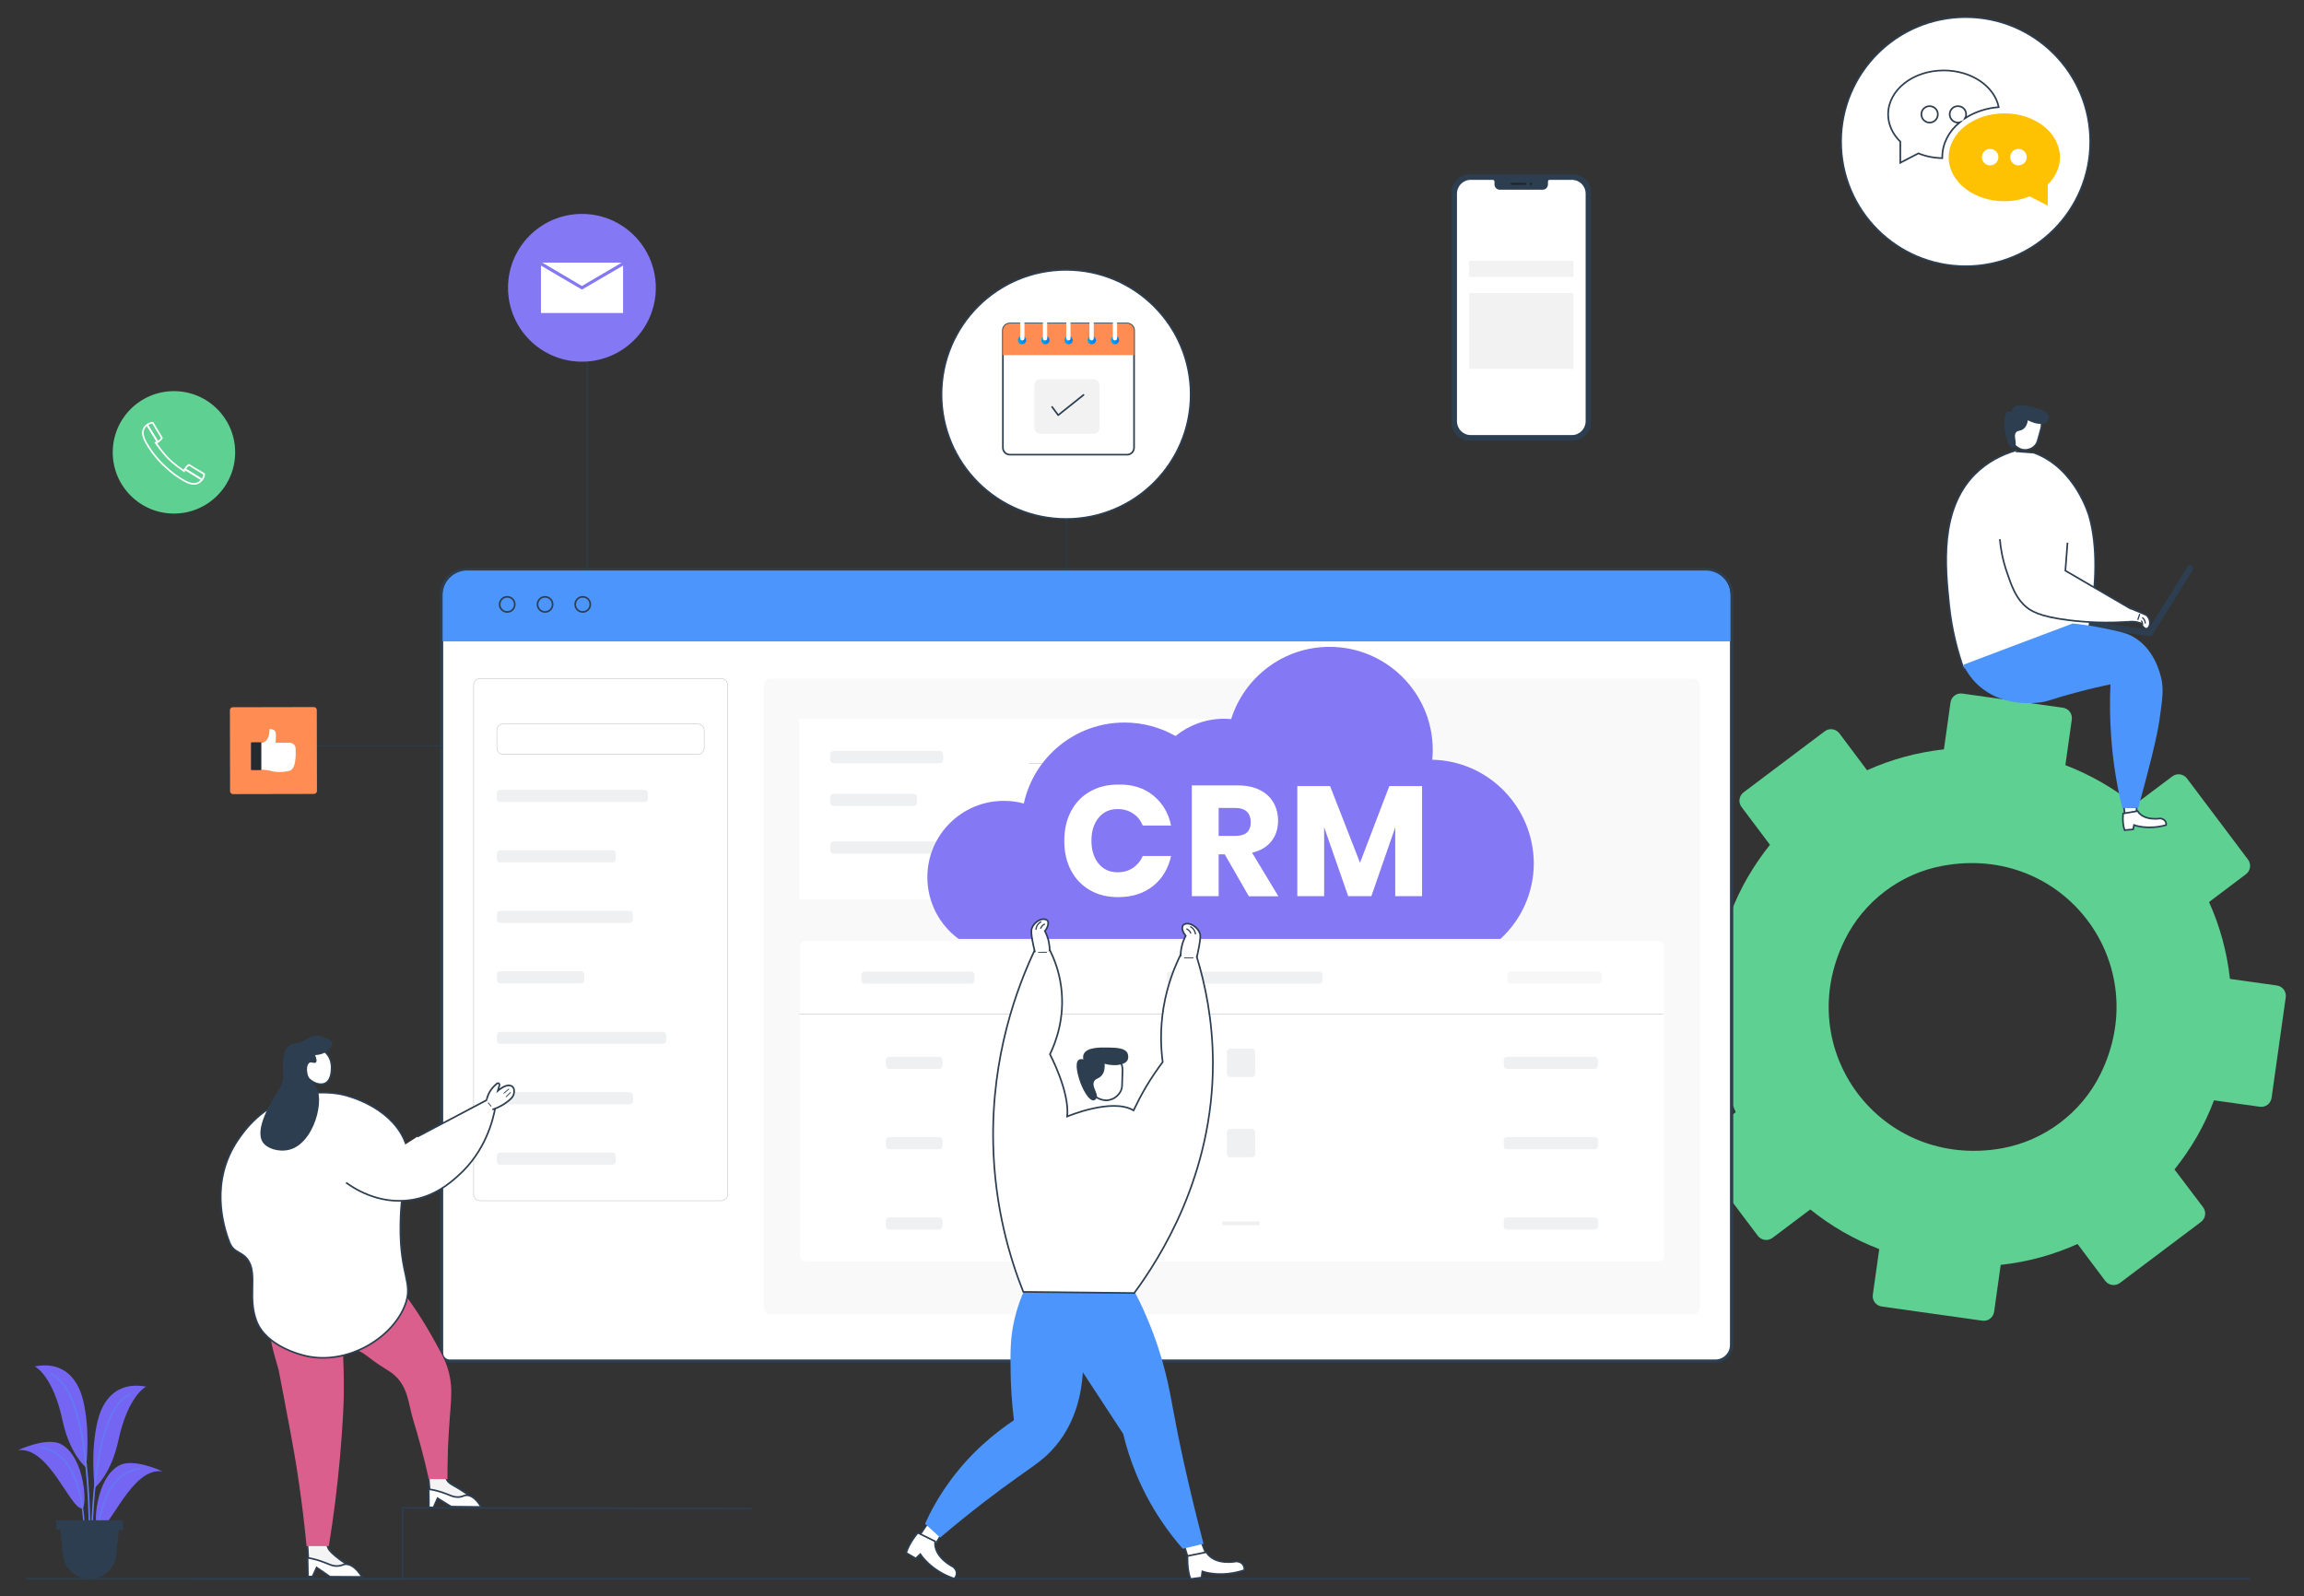 <?xml version="1.0" encoding="utf-8"?>
<!-- Generator: Adobe Illustrator 25.2.0, SVG Export Plug-In . SVG Version: 6.00 Build 0)  -->
<svg version="1.1" id="Layer_1" xmlns="http://www.w3.org/2000/svg" xmlns:xlink="http://www.w3.org/1999/xlink" x="0px" y="0px"
	 viewBox="0 0 1400 970" style="enable-background:new 0 0 1400 970;" xml:space="preserve">
<rect x="0" y="0" width="1400" height="970" fill="#333333" stroke="none"/>
<style type="text/css">
	.st0{fill:none;stroke:#2C3E50;stroke-width:0.5;stroke-miterlimit:10;}
	.st1{fill:none;stroke:#2C3E50;stroke-miterlimit:10;}
	.st2{fill:#5ED092;}
	.st3{fill:#2C3E50;}
	.st4{fill:#FFFFFF;stroke:#2C3E50;stroke-miterlimit:10;}
	.st5{fill:#FFFFFF;stroke:#2C3E50;stroke-width:4;stroke-miterlimit:10;}
	.st6{fill:#4C95FC;}
	.st7{fill:#FFFFFF;stroke:#2C3E50;stroke-width:2;stroke-miterlimit:10;}
	.st8{fill:#F9F9F9;}
	.st9{fill:#FFFFFF;}
	.st10{fill:none;stroke:#B3B3B3;stroke-width:0.25;stroke-miterlimit:10;}
	.st11{fill:#EFF0F2;}
	.st12{fill:#F7F7F7;}
	.st13{fill:#FFFFFF;stroke:#B3B3B3;stroke-width:0.25;stroke-miterlimit:10;}
	.st14{fill:#FFFFFF;stroke:#FFFFFF;stroke-miterlimit:10;}
	.st15{fill:#F4F4F4;stroke:#2C3E50;stroke-miterlimit:10;}
	.st16{fill:#DB5F8D;}
	.st17{fill:#1D262D;}
	.st18{fill:none;}
	.st19{fill:#F2F2F2;}
	.st20{fill:#8478F4;}
	.st21{fill:none;stroke:#2C3E50;stroke-width:0.75;stroke-miterlimit:10;}
	.st22{fill:#7466F2;}
	.st23{fill:#627AF4;}
	.st24{fill:none;stroke:#7FB2EF;stroke-width:0.547;stroke-linecap:round;stroke-miterlimit:10;}
	.st25{fill:#FF8C52;}
	.st26{fill:#252A30;}
	.st27{fill:none;stroke:#FFFFFF;stroke-miterlimit:10;}
	.st28{fill:url(#SVGID_1_);}
	.st29{fill:url(#SVGID_2_);}
	.st30{fill:url(#SVGID_3_);}
	.st31{fill:url(#SVGID_4_);}
	.st32{fill:url(#SVGID_5_);}
	.st33{fill:none;stroke:#2C3E50;stroke-linecap:round;stroke-linejoin:round;stroke-miterlimit:10;}
	.st34{fill:#FFC202;}
</style>
<g>
	<line class="st0" x1="356.8" y1="217.9" x2="356.8" y2="362"/>
	<line class="st0" x1="647.9" y1="315.4" x2="647.9" y2="362"/>
	<line class="st0" x1="181.3" y1="453.2" x2="269.4" y2="453.2"/>
	<line class="st1" x1="117.7" y1="959.4" x2="1367.1" y2="959.4"/>
	<path class="st2" d="M1016.7,556.9l-8.6,61.1c-0.5,3.5,1.9,6.7,5.4,7.2l28.5,4c1.8,16.4,6.1,32.1,12.7,46.7c0,0,0,0,0,0l-22.4,16.9
		c-2.8,2.1-3.4,6.1-1.3,8.9l37.1,49.3c2.1,2.8,6.1,3.4,8.9,1.3l23-17.3c0,0,0,0,0,0c12.4,10,26.5,18.2,41.9,24.1c0,0,0,0,0,0
		l-3.9,27.7c-0.5,3.5,1.9,6.7,5.4,7.2l61.1,8.6c3.5,0.5,6.7-1.9,7.2-5.4l4-28.5c0,0,0,0,0,0c16.4-1.8,32.1-6.1,46.7-12.7
		c0,0,0,0,0,0l16.8,22.4c2.1,2.8,6.1,3.4,8.9,1.3l49.3-37.1c2.8-2.1,3.4-6.1,1.3-8.9l-17.4-23c10-12.5,18.3-26.6,24-42l27.8,3.9
		c3.5,0.5,6.7-1.9,7.2-5.4l8.6-61.1c0.5-3.5-1.9-6.7-5.4-7.2l-28.5-4c-1.8-16.4-6.1-32.1-12.7-46.7l22.4-16.9
		c2.8-2.1,3.4-6.1,1.3-8.9l-37.1-49.3c-2.1-2.8-6.1-3.4-8.9-1.3l-23,17.3l0,0c-12.5-10-26.6-18.2-42-24.1l3.9-27.7
		c0.5-3.5-1.9-6.7-5.4-7.2l-61.1-8.6c-3.5-0.5-6.7,1.9-7.2,5.4l-4,28.5c-16.3,1.8-32.1,6.1-46.7,12.7l-16.8-22.4
		c-2.1-2.8-6.1-3.4-8.9-1.3l-49.3,37.1c-2.8,2.1-3.4,6.1-1.3,8.9l17.3,23l0,0c-10,12.5-18.3,26.6-24.1,42l-27.7-3.9
		C1020.4,551,1017.2,553.4,1016.7,556.9z M1121,571.1c11.5-23.3,33.7-40.2,59.3-44.9c73.7-13.8,129.2,59.6,95.9,126.8
		c-11.6,23.3-33.9,40.1-59.5,44.8C1143.1,711.1,1087.9,638.1,1121,571.1z"/>
	<g>
		<path class="st3" d="M1260,379.6c15.7,2.4,31.5,4.9,47.2,7.3c8.5-13.6,17-27.2,25.4-40.7c0.4-0.9,0-2.1-0.9-2.5
			c-0.9-0.4-2-0.1-2.5,0.8c-8,12.7-16,25.5-23.9,38.2c-14.9-2.2-29.9-4.5-44.8-6.7c-1-0.1-1.8,0.6-1.9,1.5
			C1258.4,378.4,1259.1,379.4,1260,379.6z"/>
	</g>
	<g>
		<path class="st4" d="M1291.2,495.4c2.3,0.3,4.6,0.6,6.9,1c0.1-2,0.2-3.9,0.2-5.9c-2.6-0.1-5.2-0.1-7.8-0.2
			C1290.8,492,1291,493.7,1291.2,495.4z"/>
		<g>
			<path class="st4" d="M1212.6,408.3c-6.1-0.4-12.3-0.8-18.4-1.2c-1.3-4.5-2.7-9-4-13.4c4.5-18.4,9-36.9,13.4-55.3l12.1-39.5v-8.4
				l6.9-16.4l13.2,1c25.6,9.3,33.7,38.7,33.7,38.7c10.8,38-6,92.7-6,92.7c-45.9-0.6-68.9-0.4-68.9,0.7c0,0.1,0.4,0.3,1.1,0.5"/>
			<path class="st5" d="M1242,272.1"/>
			<path class="st4" d="M1225,273.7c-8.2,2.4-17.4,6.8-25.1,14.6c-21.4,21.7-17.9,56.3-15.6,78.6c1.6,16,5.3,29.5,9,39.9"/>
			<path class="st6" d="M1193,404c1.8,3.8,5.2,9.7,11.7,14.6c13.9,10.7,31.1,8.7,34.7,8.3c5.8-0.7,5.9-1.7,21.3-5.8
				c9.2-2.5,16.7-4.2,21.7-5.2c-0.5,9.9-0.4,21,0.5,33c1.2,15.8,3.7,30,6.7,42.1c3.2,0,6.5,0,9.7,0c3.4-12.3,6-22.6,8-30.4
				c3.1-12.7,4.1-17.9,4.9-23.3c1.7-11.8,2.5-17.7,1.3-24c-0.9-4.5-4.7-19.5-17.8-26.6c-3.7-2-8.1-3-16.9-4.8
				c-7.9-1.7-14.6-2.5-19.3-3C1237.3,387.2,1215.2,395.6,1193,404z"/>
			<g>
				<path class="st4" d="M1228.5,273.2L1228.5,273.2c4.3,1.1,8.6-1.5,9.6-5.1l2.1-7.5c1.3-4.5-1.1-9.1-5.4-10.5l0,0
					c-4.4-1.4-9.9,0.9-11.3,5.4l-1.5,5.8C1220.5,266.6,1223.5,271.6,1228.5,273.2z"/>
				<path class="st3" d="M1235.8,247.6c-3.9-1-10.3-2.6-12.6,0.4c-0.6,0.8-0.8,1.8-0.8,2.5c-0.6-0.3-1.5-0.6-2.2-0.3
					c-2.8,1-2.2,8.3-2.1,9.8c0.4,5,2.2,11.9,4.7,12c0.7,0,1.2-0.4,1.3-0.5c2.1-1.9-1-6.3,0.9-8.7c1.1-1.4,2.5-0.6,4.5-2.1
					c1.8-1.4,2.5-3.6,2.7-5.3c1.7,0.9,5.3,2.6,9,2.1c1.4-0.2,2.1-0.6,2.6-1.1c1-1.1,1.2-2.8,0.9-3.8
					C1243.9,249.7,1239.7,248.6,1235.8,247.6z"/>
			</g>
			<path class="st4" d="M1215.2,327.7c0.4,4.9,1.5,12.2,4.4,20.4c2.3,6.7,4.7,14,10,19.3c4,4,9.7,7.3,27.5,9.5
				c9.7,1.2,23.2,2.1,39.5,0.7c0.2-2.1,0.4-4.1,0.6-6.2c-14.1-8.2-28.1-16.4-42.2-24.6c0.4-5.7,0.9-11.4,1.3-17"/>
		</g>
		<path class="st4" d="M1290.1,494.4c0,0-0.7,5.6,0.9,10.1l5.2-0.5l0.5-2.6c0,0,8.2,3.2,19.5,0c0,0,0.7-3.5-3.6-4
			c0,0-9.9,1.7-13.7-4.5L1290.1,494.4z"/>
	</g>
	<g>
		<path class="st7" d="M1042.3,827.2H273.3c-2.8,0-5-2.2-5-5V361.3c0-8.3,6.7-15,15-15h753.9c8.3,0,15,6.7,15,15v455.9
			C1052.3,822.7,1047.8,827.2,1042.3,827.2z"/>
		<path class="st8" d="M1028.8,798.7H468.2c-2.2,0-4-1.8-4-4V416.3c0-2.2,1.8-4,4-4h560.6c2.2,0,4,1.8,4,4v378.5
			C1032.8,797,1031,798.7,1028.8,798.7z"/>
		<g>
			<path class="st9" d="M1007.9,766.6H489.4c-1.8,0-3.3-1.5-3.3-3.3v-188c0-1.8,1.5-3.3,3.3-3.3h518.5c1.8,0,3.3,1.5,3.3,3.3v188
				C1011.3,765.2,1009.8,766.6,1007.9,766.6z"/>
			<line class="st10" x1="485.7" y1="616.3" x2="1010.8" y2="616.3"/>
			<g>
				<path class="st11" d="M590.1,597.8h-64.7c-1.1,0-2-0.9-2-2v-3.4c0-1.1,0.9-2,2-2h64.7c1.1,0,2,0.9,2,2v3.4
					C592.1,597,591.2,597.8,590.1,597.8z"/>
				<path class="st11" d="M801.6,597.8h-90.5c-1.1,0-2-0.9-2-2v-3.4c0-1.1,0.9-2,2-2h90.5c1.1,0,2,0.9,2,2v3.4
					C803.6,597,802.7,597.8,801.6,597.8z"/>
				<path class="st12" d="M971.3,597.8H918c-1.1,0-2-0.9-2-2v-3.4c0-1.1,0.9-2,2-2h53.3c1.1,0,2,0.9,2,2v3.4
					C973.3,597,972.4,597.8,971.3,597.8z"/>
			</g>
			<g>
				<path class="st11" d="M570.7,649.6h-30.4c-1.1,0-2-0.9-2-2v-3.4c0-1.1,0.9-2,2-2h30.4c1.1,0,2,0.9,2,2v3.4
					C572.7,648.7,571.8,649.6,570.7,649.6z"/>
				<path class="st11" d="M760.7,654.5h-13.2c-1.1,0-2-0.9-2-2v-13.2c0-1.1,0.9-2,2-2h13.2c1.1,0,2,0.9,2,2v13.2
					C762.7,653.6,761.8,654.5,760.7,654.5z"/>
				<path class="st11" d="M969,649.6h-53.3c-1.1,0-2-0.9-2-2v-3.4c0-1.1,0.9-2,2-2H969c1.1,0,2,0.9,2,2v3.4
					C971,648.7,970.1,649.6,969,649.6z"/>
			</g>
			<g>
				<path class="st11" d="M570.7,698.4h-30.4c-1.1,0-2-0.9-2-2V693c0-1.1,0.9-2,2-2h30.4c1.1,0,2,0.9,2,2v3.4
					C572.7,697.5,571.8,698.4,570.7,698.4z"/>
				<path class="st11" d="M760.7,703.3h-13.2c-1.1,0-2-0.9-2-2v-13.2c0-1.1,0.9-2,2-2h13.2c1.1,0,2,0.9,2,2v13.2
					C762.7,702.4,761.8,703.3,760.7,703.3z"/>
				<path class="st11" d="M969,698.4h-53.3c-1.1,0-2-0.9-2-2V693c0-1.1,0.9-2,2-2H969c1.1,0,2,0.9,2,2v3.4
					C971,697.5,970.1,698.4,969,698.4z"/>
			</g>
			<g>
				<path class="st11" d="M570.7,747.2h-30.4c-1.1,0-2-0.9-2-2v-3.4c0-1.1,0.9-2,2-2h30.4c1.1,0,2,0.9,2,2v3.4
					C572.7,746.3,571.8,747.2,570.7,747.2z"/>
				<path class="st11" d="M764.6,744.6h-21.1c-0.5,0-0.9-0.4-0.9-0.9v-0.5c0-0.5,0.4-0.9,0.9-0.9h21.1c0.5,0,0.9,0.4,0.9,0.9v0.5
					C765.5,744.2,765.1,744.6,764.6,744.6z"/>
				<path class="st11" d="M969,747.2h-53.3c-1.1,0-2-0.9-2-2v-3.4c0-1.1,0.9-2,2-2H969c1.1,0,2,0.9,2,2v3.4
					C971,746.3,970.1,747.2,969,747.2z"/>
			</g>
		</g>
		<path class="st6" d="M1051.4,389.8H269v-28.1c0-8.3,6.7-15,15-15h752.4c8.3,0,15,6.7,15,15V389.8z"/>
		<g>
			<circle class="st1" cx="308.2" cy="367.3" r="4.6"/>
			<circle class="st1" cx="331.2" cy="367.3" r="4.6"/>
			<circle class="st1" cx="354.1" cy="367.3" r="4.6"/>
		</g>
		<g>
			<path class="st13" d="M438.2,729.7H291.8c-2.2,0-4-1.8-4-4V416.3c0-2.2,1.8-4,4-4h146.3c2.2,0,4,1.8,4,4v309.4
				C442.2,727.9,440.4,729.7,438.2,729.7z"/>
			<path class="st13" d="M424.1,458.4H305.7c-2.1,0-3.8-1.7-3.8-3.8v-10.8c0-2.1,1.7-3.8,3.8-3.8h118.4c2.1,0,3.8,1.7,3.8,3.8v10.8
				C427.8,456.7,426.1,458.4,424.1,458.4z"/>
			<g>
				<path class="st11" d="M391.7,487.4h-87.8c-1.1,0-2-0.9-2-2V482c0-1.1,0.9-2,2-2h87.8c1.1,0,2,0.9,2,2v3.4
					C393.7,486.5,392.8,487.4,391.7,487.4z"/>
				<path class="st11" d="M372.2,524.1h-68.3c-1.1,0-2-0.9-2-2v-3.4c0-1.1,0.9-2,2-2h68.3c1.1,0,2,0.9,2,2v3.4
					C374.2,523.2,373.3,524.1,372.2,524.1z"/>
				<path class="st11" d="M382.6,560.9h-78.7c-1.1,0-2-0.9-2-2v-3.4c0-1.1,0.9-2,2-2h78.7c1.1,0,2,0.9,2,2v3.4
					C384.6,560,383.7,560.9,382.6,560.9z"/>
				<path class="st11" d="M353,597.6h-49.1c-1.1,0-2-0.9-2-2v-3.4c0-1.1,0.9-2,2-2H353c1.1,0,2,0.9,2,2v3.4
					C355,596.7,354.1,597.6,353,597.6z"/>
				<path class="st11" d="M402.9,634.4h-99c-1.1,0-2-0.9-2-2V629c0-1.1,0.9-2,2-2h99c1.1,0,2,0.9,2,2v3.4
					C404.9,633.5,404,634.4,402.9,634.4z"/>
				<path class="st11" d="M382.7,671.1h-78.8c-1.1,0-2-0.9-2-2v-3.4c0-1.1,0.9-2,2-2h78.8c1.1,0,2,0.9,2,2v3.4
					C384.7,670.2,383.8,671.1,382.7,671.1z"/>
				<path class="st11" d="M372.1,707.8h-68.2c-1.1,0-2-0.9-2-2v-3.4c0-1.1,0.9-2,2-2h68.2c1.1,0,2,0.9,2,2v3.4
					C374.1,707,373.2,707.8,372.1,707.8z"/>
			</g>
		</g>
		<g>
			<rect x="486.1" y="437.4" class="st14" width="304.5" height="108.7"/>
			<g>
				<path class="st11" d="M571.1,463.8h-64.7c-1.1,0-2-0.9-2-2v-3.4c0-1.1,0.9-2,2-2h64.7c1.1,0,2,0.9,2,2v3.4
					C573.1,462.9,572.2,463.8,571.1,463.8z"/>
				<line class="st10" x1="625.2" y1="463.8" x2="738.6" y2="463.8"/>
			</g>
			<g>
				<path class="st11" d="M555.2,489.8h-48.7c-1.1,0-2-0.9-2-2v-3.4c0-1.1,0.9-2,2-2h48.7c1.1,0,2,0.9,2,2v3.4
					C557.2,488.9,556.3,489.8,555.2,489.8z"/>
				<line class="st10" x1="625.2" y1="489.8" x2="738.6" y2="489.8"/>
			</g>
			<path class="st11" d="M570.8,518.8h-64.3c-1.1,0-2-0.9-2-2v-3.4c0-1.1,0.9-2,2-2h64.3c1.1,0,2,0.9,2,2v3.4
				C572.8,517.9,571.9,518.8,570.8,518.8z"/>
			<path class="st11" d="M640.9,522.2h-13.2c-1.1,0-2-0.9-2-2V507c0-1.1,0.9-2,2-2h13.2c1.1,0,2,0.9,2,2v13.2
				C642.9,521.3,642,522.2,640.9,522.2z"/>
		</g>
	</g>
	<path class="st1" d="M456.6,916.8c-70.6-0.2-141.3-0.3-211.9-0.5v43.2c-76.3,0-152.6,0-228.9,0"/>
	<g>
		<g>
			<g>
				<path class="st15" d="M260.1,893.5c3.6,0,7.3-0.1,10.9-0.1c-0.4,1.6-0.7,4.1,0.7,6.2c1.1,1.8,2.6,2.4,5.1,3.9
					c2.1,1.2,10,5.8,9.4,7.4c-0.6,1.6-8.9,0.3-9.8,0.1c-6.7-1.1-11.9-3.3-15.3-5C260.8,901.9,260.4,897.7,260.1,893.5z"/>
				<path class="st15" d="M187.4,948.3c-0.3-5.1-0.6-10.1-0.9-15.2c4.2-0.2,8.4-0.4,12.7-0.6c-0.6,1.7-1.4,5.3,0.4,8.7
					c0.4,0.7,1.1,1.8,4.3,4.5c5.9,4.9,9.3,6,9,7.1c-0.4,1.3-6.2,1.1-10.6,0.4C195.5,952.2,190.5,949.9,187.4,948.3z"/>
				<path class="st16" d="M241.8,781.2h-75.5c-1.2,4.3-2.6,10.7-2.8,18.4c-0.4,13.5,3,22.8,5.8,32.9c0.2,0.7,2.7,14,7.7,40.6
					c2.9,15.5,6.5,37.8,9.3,66.5h13.5c2.8-17,5.1-35,6.8-54.1c1.8-20.9,2.2-32,2.3-37.4c0.2-12.2-0.3-22.5-0.7-29.9
					c4,0.5,7.4,1.6,10.1,2.9c4.1,1.9,5.8,4.2,12.7,8.7c5.4,3.5,6.7,4.1,8.9,6.1c8.2,7.5,8.2,17.3,11.3,27.4
					c2.7,8.8,6.1,20.9,9.4,35.6c3.8,0,7.5,0,11.3,0c0-4.1,0-10.8,0.3-18.9c1.1-27.2,3.9-34.6,0-47.9c-1.6-5.4-4.2-10.1-9.5-19.6
					C255.1,798.9,247.5,788.4,241.8,781.2z"/>
				<path class="st4" d="M186.9,946.7c3.5,0.6,6.3,1.4,8.2,2.1c4.8,1.6,6.5,3,9.9,2.9c2.8-0.1,3.3-1.1,5.3-1.1
					c2.3,0.1,5.7,1.4,9.7,7.7c-6.5,0-13-0.1-19.5-0.1c-2.7-1.9-5.4-3.8-8.1-5.6c-0.8,1.8-1.6,3.6-2.5,5.5c-0.9,0-1.9,0-2.8-0.1
					C187.1,954.2,187,950.4,186.9,946.7z"/>
				<path class="st4" d="M245.4,692.1c-9.3-19.9-33.7-26-36.4-26.7c-3.3-0.8-14.8-3.1-28.8,0.7c-21.4,5.8-32.2,21.6-35.6,26.6
					c-17,25-9.2,51.9-5.2,62.2c2.8,7.3,8.2,5.1,12,12.1c4.6,8.5-0.7,21.9,4.3,35.4c5.8,16,27.8,21.1,30.5,21.7
					c24.9,5.5,51.9-10.7,59.8-30.7c5.5-14-3.1-17.9-2.7-48.8C243.6,713,252.1,706.6,245.4,692.1z"/>
				<path class="st4" d="M210.3,718.7c3.7,2.7,19,13.5,39.2,10.6c14.4-2.1,23.7-10.1,28.9-14.8c16.6-14.8,21.2-33.8,22.6-41.6
					c-1.7-1.5-3.3-3-5-4.5c-14.1,7.5-28.2,14.9-42.4,22.4"/>
				<path class="st4" d="M184.4,648.5c0.2,6,6.1,10.5,10.8,10.4c4.7-0.1,6.5-4.8,6.3-10.8c-0.2-6-4.3-10.8-9-10.7
					C187.8,637.5,184.2,642.4,184.4,648.5z"/>
				<path class="st3" d="M174.5,699c-5.1,0.9-12-0.7-14.8-4.8c-5.4-8,5.4-25.3,9.7-32.1c0.6-0.9,1.2-1.8,1.8-3.2
					c2.2-5.5-0.2-8.4,1-16.4c0.1-0.9,0.8-4.5,3.1-6.6c2.5-2.3,4.1-0.9,9.4-3.5c3.5-1.7,4.4-3.1,7.2-3.1c1.4,0,2.4,0.3,4.4,1
					c3.1,1,5.1,1.7,5.5,3.2c0.6,1.8-1.5,3.9-2.3,4.6c-2.8,2.7-6.4,3-8,3.1c0.7,1.8,1.3,3.8,0.4,4.5c-0.9,0.8-2.6-0.5-3.7,0.1
					c-2.1,1-2.2,5.9-0.3,9.7c1.1,2.2,2.7,3.5,3.3,4C198.2,666.1,191.2,696.2,174.5,699z"/>
			</g>
			<path class="st4" d="M260.5,905c3.5,0.5,6.3,1.3,8.1,1.9c4.8,1.6,6.5,3,9.9,2.9c2.8-0.1,3.3-1.2,5.3-1.1c2.1,0.1,5.1,1.4,8.6,7.1
				c-6.1-0.1-12.2-0.1-18.3-0.2c-2.7-1.7-5.5-3.4-8.2-5.1c-0.8,1.9-1.7,3.7-2.5,5.6c-0.9,0-1.9,0-2.8-0.1
				C260.6,912.3,260.6,908.7,260.5,905z"/>
		</g>
		<g>
			<path class="st4" d="M295.7,668.4c0.2-1.1,0.6-2.3,1.2-3.6c1.5-3.2,3.8-5.3,5.2-6.4c0,0,1.4-0.7,1.4,1.1l-1,3.4
				c0.6-0.5,4.4-3.8,7.4-3.2c0.3,0.1,0.9,0.2,1.4,0.6c1.5,1.3,1.1,3.7,1,4.1c-0.4,2.5-2.5,4-4.9,5.8c-1.7,1.2-4.4,2.9-8.2,4.1"/>
			<line class="st0" x1="307.4" y1="666.7" x2="310.3" y2="663.8"/>
			<line class="st0" x1="306" y1="664.5" x2="309.3" y2="661.7"/>
			<line class="st0" x1="296.6" y1="670.1" x2="298.5" y2="672.4"/>
		</g>
	</g>
	<g>
		<g>
			<g>
				<g>
					<path class="st3" d="M956,106h-10.1h-43h-10.1c-5.9,0-10.7,4.8-10.7,10.7v14.4v4.1v7.6V156v3.2v13.1V257
						c0,5.9,4.8,10.7,10.7,10.7H956c5.9,0,10.7-4.8,10.7-10.7v-96.5v-13.1v-30.7C966.7,110.8,961.9,106,956,106z"/>
					<g>
						<path class="st9" d="M963.5,117.7V256c0,4.6-3.7,8.4-8.3,8.4h-61.6c-4.6,0-8.3-3.8-8.3-8.4V117.7c0-4.6,3.7-8.4,8.3-8.4h13.5
							c0.6,0,1,0.5,1,1v1.7c0,1.8,1.4,3.3,3.2,3.3h26.1c1.8,0,3.2-1.5,3.2-3.3v-1.7c0-0.6,0.5-1,1-1h13.5
							C959.8,109.3,963.5,113,963.5,117.7z"/>
					</g>
					<path class="st17" d="M926.7,111.1h-8.2c-0.4,0-0.6,0.3-0.6,0.6c0,0.4,0.3,0.6,0.6,0.6h8.2c0.4,0,0.6-0.3,0.6-0.6
						C927.4,111.4,927.1,111.1,926.7,111.1z M930.2,111c-0.4,0-0.7,0.3-0.7,0.7c0,0.4,0.3,0.7,0.7,0.7c0.4,0,0.7-0.3,0.7-0.7
						C930.9,111.3,930.6,111,930.2,111z"/>
					<path class="st18" d="M955.8,110.4h-6.1h-3.8h-3.4v1.1c0,2.7-2.2,4.9-4.9,4.9h-26.6c-2.7,0-4.9-2.2-4.9-4.9v-1.1h-3.4h-4.5H893
						c-1.9,0-3.6,0.8-4.9,2c-1.2,1.3-2,3-2,4.9v139.1c0,1.9,0.8,3.6,2,4.9c1.3,1.2,3,2,4.9,2h62.8c1.9,0,3.6-0.8,4.9-2
						c1.2-1.2,2-3,2-4.9V117.3c0-1.9-0.8-3.6-2-4.9C959.4,111.2,957.7,110.4,955.8,110.4z"/>
				</g>
			</g>
		</g>
		<g>
			<g>
				<rect x="892.7" y="158.5" class="st19" width="63.4" height="9.8"/>
			</g>
			<g>
				<rect x="892.7" y="178.1" class="st19" width="63.4" height="46.1"/>
			</g>
		</g>
	</g>
	<path class="st20" d="M870.3,461.7C870.2,461.7,870.2,461.7,870.3,461.7c0.2-1.9,0.3-3.9,0.3-5.9c0-34.6-28.1-62.7-62.7-62.7
		c-28.1,0-51.8,18.5-59.8,43.9c-1.5-0.1-2.9-0.2-4.4-0.2c-11.2,0-21.4,4-29.4,10.5c-9.1-5.2-19.7-8.2-31-8.2c-30,0-55,21-61.2,49.2
		c0,0,0,0-0.1,0c-3.8-1.1-7.9-1.6-12.1-1.6c-25.6,0-46.4,20.8-46.4,46.4c0,15.4,7.5,29.1,19,37.5h17.7h37.1h2.3h81.2h42.1h36.1h27.7
		h53.7h31.3c12.5-11.4,20.3-27.9,20.3-46.1C931.7,490.2,904.3,462.4,870.3,461.7z"/>
	<g>
		<path class="st4" d="M722.7,949c3.7-0.8,7.3-1.7,11-2.5c-1.3-3.3-2.6-6.5-3.9-9.8c-3.4,0.9-6.8,1.8-10.2,2.7
			C720.6,942.6,721.6,945.8,722.7,949z"/>
		<path class="st4" d="M558.1,934c2.9,2.4,5.8,4.8,8.7,7.2c1.8-3,3.6-6.1,5.4-9.1c-2.8-2.1-5.6-4.3-8.4-6.4
			C561.9,928.4,560,931.2,558.1,934z"/>
		<g>
			<path class="st6" d="M689.2,784.5c2,3.9,5,9.7,8,17c10.3,24.2,13.5,43.6,15.5,54.4c3.4,18.7,8.9,45,18.6,82.3
				c-4.2,1-8.4,2-12.6,3c-4.5-5.1-9-10.9-13.4-17.5c-12.7-19.1-19.3-37.7-22.8-52.3c-8.2-12.5-16.3-24.9-24.5-37.4
				c-0.8,12.2-4,29.8-16.7,44.9c-6.3,7.5-12.1,11.1-23.3,19.1c-11.4,8.1-27.6,20.2-46.7,36.4c-3.1-2.8-6.1-5.6-9.2-8.4
				c3.3-7.4,7.8-15.6,13.9-24.2c13.2-18.7,28.6-31,40.1-38.7c-1.4-11.6-1.9-21.5-2-28.7c-0.2-12.8-0.3-21.8,2.5-33.3
				c1.8-7.5,4.2-13.5,6-17.4C644.8,784,667,784.3,689.2,784.5z"/>
			<path class="st4" d="M621.8,785.1c-8-20.1-17.5-51.3-18.3-90.3c-1.1-53.7,14.8-95.2,25.1-117.1c3.1-0.1,6.3-0.2,9.4-0.2
				c2.6,5.3,5.6,12.9,6.8,22.3c2.5,19-3.5,34.1-6.8,40.9c0,0,12,22.6,10.5,37.8c0,0,27.2-11.5,40.3-3.7c2.2-4.6,4.7-9.5,7.8-14.7
				c3.3-5.5,6.7-10.4,9.9-14.7c-1.1-8.1-1.7-19.6,0.5-33.1c2.4-14.3,7-25.4,10.8-32.9c3.1,0.5,6.2,0.9,9.2,1.4
				c5.3,17.1,9.9,39.1,10,64.8c0.2,69-32.5,119.4-47.8,140.2C666.8,785.6,644.3,785.3,621.8,785.1z"/>
			<g>
				<path class="st4" d="M671.9,668.7L671.9,668.7c5.3,0,9.7-4.2,9.9-8.7l0.3-9.3c0.2-5.6-3.9-10.4-9.3-10.8l0,0
					c-5.5-0.4-11.3,3.8-11.7,9.5l-0.2,7.3C660.7,663.2,665.5,668.2,671.9,668.7z"/>
				<path class="st3" d="M673.2,636.6c-4.8-0.1-12.8-0.2-14.7,4c-0.5,1.2-0.4,2.3-0.2,3.2c-0.8-0.2-1.9-0.3-2.7,0.2
					c-3,1.9-0.3,10.3,0.2,12c1.8,5.8,5.9,13.3,8.9,12.7c0.8-0.2,1.2-0.8,1.4-1c1.9-2.8-3-7-1.3-10.5c0.9-1.9,2.8-1.4,4.7-3.7
					c1.7-2.1,1.9-4.9,1.7-7c2.2,0.6,7,1.5,11.1,0c1.5-0.6,2.3-1.3,2.7-2c0.9-1.5,0.6-3.6,0-4.7C683.3,636.8,678.1,636.7,673.2,636.6
					z"/>
			</g>
		</g>
		<g>
			<path class="st4" d="M628.9,578.7c-0.4-1.6-1-3.9-1.5-6.7c-0.7-4.1-1-6.2-0.4-7.9c1.3-3.5,5.1-5.8,7.5-5.5c0.4,0,1.5,0.2,2.1,1
				c0.2,0.3,0.4,0.7,0.3,1.7c-0.1,2-1.3,3.7-2,4.5c0.8,1.6,1.8,3.8,2.4,6.6c0.4,2.1,0.6,4.1,0.5,5.6"/>
			<path class="st21" d="M632.3,564.4c0.1-0.4,0.4-1.1,1-1.8c0.6-0.6,1.2-0.9,1.6-1.1"/>
			<path class="st21" d="M629.5,565c0-0.6,0.2-2.3,1.6-3.7c0.5-0.5,1.1-0.9,1.6-1.1"/>
			<line class="st0" x1="630.8" y1="578.8" x2="636.1" y2="578.8"/>
		</g>
		<g>
			<path class="st4" d="M727.1,582c0.5-1.7,1-4,1.5-6.9c0.7-4.2,1.1-6.4,0.4-8.1c-1.4-3.6-5.4-6-8-5.7c-0.4,0.1-1.6,0.2-2.2,1.1
				c-0.2,0.3-0.4,0.7-0.4,1.7c0.1,2.1,1.4,3.7,2.1,4.6c-0.9,1.7-1.9,3.9-2.5,6.8c-0.5,2.2-0.6,4.2-0.6,5.7"/>
			<path class="st21" d="M723.6,567.3c-0.1-0.4-0.4-1.1-1.1-1.8c-0.6-0.6-1.3-0.9-1.6-1.1"/>
			<path class="st21" d="M726.4,567.8c0-0.6-0.3-2.2-1.6-3.6c-0.6-0.6-1.2-0.9-1.6-1.1"/>
			<line class="st0" x1="725.2" y1="582.1" x2="719.5" y2="582.1"/>
		</g>
		<path class="st4" d="M721.6,945.6c0,0-0.5,7.8,1.8,14l6.7-0.9l0.5-3.7c0,0,11,4.1,25.5-0.8c0,0,0.7-4.9-4.9-5.3
			c0,0-12.9,2.8-18.2-5.6L721.6,945.6z"/>
		<path class="st4" d="M557.7,931.5c0,0-5.1,5.8-7.1,12.2l5.9,3.4l2.7-2.6c0,0,6.2,10,20.7,14.9c0,0,3.5-3.5-0.7-7.2
			c0,0-12-5.7-11-15.5L557.7,931.5z"/>
	</g>
	<g>
		<g>
			<g>
				<path class="st22" d="M49.9,916.7c-0.1,0-0.1,0-0.2,0c-7.2-0.2-20-37.5-38.4-35.4c-0.2,0-0.4,0-0.6,0.1c0,0,17.5-8.3,26.3-3.8
					C51.9,885.4,53.1,916.4,49.9,916.7z"/>
				<g>
					<path class="st23" d="M51.1,939.3C51.1,939.3,51,939.3,51.1,939.3c-0.3,0-0.5-0.2-0.4-0.5c0-0.6,3.4-54.6-25.9-58.6
						c-0.2,0-0.4-0.3-0.4-0.5c0-0.2,0.2-0.4,0.5-0.4c30.1,4.1,26.7,58.9,26.6,59.5C51.5,939.1,51.3,939.3,51.1,939.3z"/>
				</g>
			</g>
			<g>
				<path class="st22" d="M98.8,894.2C98.8,894.2,98.7,894.2,98.8,894.2c-18.7-2.9-31.6,34.8-38.9,35.3c-0.1,0-0.2,0-0.3,0
					c-3.1-0.3-1.9-31.3,13-39C81.1,886,97.9,893.8,98.8,894.2C98.8,894.2,98.8,894.2,98.8,894.2z"/>
				<g>
					<path class="st23" d="M58.4,952.1c-0.2,0-0.4-0.2-0.4-0.4c0-0.6-3.5-55.4,26.6-59.5c0.3,0,0.5,0.1,0.5,0.4S85,893,84.7,893
						c-29.3,4-25.9,58-25.9,58.6C58.9,951.9,58.7,952.1,58.4,952.1C58.4,952.1,58.4,952.1,58.4,952.1z"/>
				</g>
			</g>
			<g>
				<path class="st22" d="M52.3,891.6L52.3,891.6c0,0.2,0,0.2,0,0.2S42.4,884,38,863.2c-5.8-27-16.4-32.5-16.4-32.5l-0.6-0.3
					c0.2,0,0.4-0.1,0.6-0.1c14.1-2.6,24.8,4.2,28.9,20.6C54.9,869.2,52.6,889.3,52.3,891.6z"/>
				<g>
					<path class="st23" d="M54.2,949.4L54.2,949.4c-0.2,0-0.4-0.2-0.4-0.4l0-0.3c0.3-10.8,2.5-102.1-23-113.3
						c-0.2-0.1-0.3-0.4-0.2-0.6c0.1-0.2,0.4-0.3,0.6-0.2c25.5,11.2,24,96.3,23.5,114.1l0,0.3C54.6,949.2,54.4,949.4,54.2,949.4z"/>
				</g>
			</g>
			<g>
				<path class="st22" d="M88.9,842.7l-0.6,0.3c0,0-10.6,5.5-16.4,32.5c-4.4,20.3-13.8,28.2-14.3,28.6c0,0,0,0,0,0s-3-21.5,1.8-40.9
					C63.6,846.7,74.5,839.9,88.9,842.7C88.9,842.7,88.9,842.7,88.9,842.7z"/>
				<g>
					<path class="st23" d="M55.5,950.5c-0.2,0-0.4-0.2-0.4-0.4c-0.2-29.1,1.8-93.5,23.7-103.1c0.2-0.1,0.5,0,0.6,0.2
						c0.1,0.2,0,0.5-0.2,0.6c-21.4,9.4-23.3,73.4-23.2,102.3C55.9,950.3,55.7,950.5,55.5,950.5C55.5,950.5,55.5,950.5,55.5,950.5z"
						/>
				</g>
			</g>
			<path class="st24" d="M57.5,933.2"/>
			<g>
				<path class="st3" d="M74.4,929.8H34.5c-0.2,0-0.3-0.1-0.3-0.3v-5.3c0-0.2,0.1-0.3,0.3-0.3h39.9c0.2,0,0.3,0.1,0.3,0.3v5.3
					C74.8,929.6,74.6,929.8,74.4,929.8z"/>
			</g>
			<g>
				<path class="st3" d="M72.3,929.2H36.6l1.7,15.9c0.9,8.3,7.9,14.5,16.2,14.5l0,0c8.3,0,15.3-6.3,16.2-14.5L72.3,929.2z"/>
			</g>
		</g>
	</g>
	<g>
		<path class="st25" d="M190.8,482.5l-49.2,0.1c-1,0-1.8-0.8-1.8-1.8l-0.1-49.2c0-1,0.8-1.8,1.8-1.8l49.2-0.1c1,0,1.8,0.8,1.8,1.8
			l0.1,49.2C192.6,481.6,191.8,482.5,190.8,482.5z"/>
		<g>
			<g>
				<path class="st9" d="M158.5,451.6c0,0,5.5-0.1,5.2-8.5c0,0,3.7-0.4,3.9,2.6s-0.2,5.7-0.2,5.7l8.7,0c1.9,0,3.4,1.4,3.5,3.3
					c0.3,4.7,0.1,12.7-3.6,13.7c-5.2,1.3-9.6,0.7-10.6,0.3c-1-0.4-5.1-1-7-1"/>
				<path class="st26" d="M158.3,468l-5.3,0c-0.3,0-0.5-0.2-0.5-0.5l0-15.9c0-0.3,0.2-0.5,0.5-0.5l5.3,0c0.3,0,0.5,0.2,0.5,0.5
					l0,15.9C158.9,467.8,158.6,468,158.3,468z"/>
			</g>
		</g>
	</g>
	<g>
		<path class="st4" d="M1294.7,369.8c2.2,0.9,4.1,1.7,5.4,2.2c3.6,1.5,4.3,1.8,4.9,2.6c1.7,2.1,1.7,5.2,0.6,6.6
			c-0.2,0.2-0.7,0.9-1.4,0.9c-0.2,0-0.6,0-1.1-0.4c-1.2-0.8-1.7-2.1-2-2.9c-1.2-0.4-2.9-0.9-4.9-1c-1.4-0.1-2.6,0-3.6,0.2"/>
		<path class="st21" d="M1301.1,377.2c0.2,0.2,0.5,0.6,0.7,1.3c0.2,0.6,0.1,1.1,0.1,1.3"/>
		<path class="st21" d="M1301.7,375.3c0.3,0.2,1.3,1,1.7,2.3c0.1,0.5,0.1,1,0.1,1.3"/>
	</g>
	<line class="st21" x1="1300.2" y1="373.1" x2="1299" y2="376.7"/>
	<g>
		<circle class="st20" cx="353.6" cy="174.9" r="44.9"/>
		<g>
			<g>
				<g>
					<g>
						<polygon class="st9" points="377.8,159.6 329.5,159.6 353.6,173.8 						"/>
					</g>
					<g>
						<polygon class="st9" points="353.6,176 328.7,161.4 328.7,190.2 378.6,190.2 378.6,161.4 						"/>
					</g>
				</g>
			</g>
		</g>
	</g>
	<g>
		<circle class="st2" cx="105.7" cy="274.9" r="37.2"/>
		<g>
			<g>
				<path class="st27" d="M95.8,268.6c1.7-0.9,2.6-2.4,2.6-2.4l-5.6-9.3c-0.8,0-2.2,0.4-3.4,1.3L95.8,268.6z"/>
				<path class="st27" d="M112.4,285.1l10.4,6.4c0.9-1.2,1.3-2.6,1.3-3.4l-9.3-5.6C114.7,282.5,113.2,283.5,112.4,285.1z"/>
				<path class="st27" d="M114.3,293.3c4.3,1.8,7,0.2,8.4-1.8l-10.4-6.4c-0.2,0.4-0.4,0.8-0.5,1.2c0,0-7.2-5-9.5-7.7
					c-2.7-2.4-7.7-9.5-7.7-9.5c0.4-0.1,0.8-0.3,1.2-0.5l-6.4-10.4c-2,1.4-3.6,4.1-1.8,8.4c0.6,1.5,1.4,2.9,2.3,4.3
					c0.4,0.6,0.8,1.2,1.2,1.9c2.3,3.4,4.9,6.5,7.7,9.3c2.4,2.3,4.9,4.5,7.6,6.5C108.9,290.4,111.5,292.1,114.3,293.3z"/>
			</g>
		</g>
	</g>
	<g>
		<path class="st9" d="M700.7,483.4c5.6,4.5,9.3,10.6,10.9,18.3h-17.2c-1.3-3.1-3.2-5.6-5.9-7.3c-2.6-1.8-5.8-2.7-9.4-2.7
			c-4.8,0-8.6,1.7-11.5,5.2c-2.9,3.5-4.4,8.2-4.4,14c0,5.8,1.5,10.5,4.4,14c2.9,3.5,6.8,5.2,11.5,5.2c3.6,0,6.7-0.9,9.4-2.7
			c2.6-1.8,4.6-4.2,5.9-7.2h17.2c-1.7,7.6-5.3,13.7-10.9,18.2c-5.6,4.5-12.7,6.8-21.3,6.8c-6.5,0-12.3-1.4-17.2-4.3
			c-5-2.9-8.8-6.9-11.5-12.1c-2.7-5.2-4-11.1-4-17.8c0-6.7,1.3-12.6,4-17.8c2.7-5.2,6.5-9.3,11.5-12.1c5-2.9,10.7-4.3,17.2-4.3
			C688,476.6,695.1,478.8,700.7,483.4z"/>
		<path class="st9" d="M758.8,544.6l-14.6-25.4h-3.7v25.4h-16.3v-67.3h27.8c5.3,0,9.8,0.9,13.5,2.8c3.7,1.8,6.4,4.4,8.3,7.6
			c1.8,3.2,2.8,6.9,2.8,11c0,4.9-1.3,9-4,12.5c-2.7,3.4-6.6,5.8-11.8,7l16,26.5H758.8z M740.5,508h10.1c3.2,0,5.6-0.7,7.1-2.1
			s2.3-3.5,2.3-6.3c0-2.7-0.8-4.8-2.3-6.3c-1.6-1.5-3.9-2.3-7.1-2.3h-10.1V508z"/>
		<path class="st9" d="M864.1,477.7v66.9h-16.3v-41.8l-14.5,41.8h-14.1l-14.6-41.9v41.9h-16.3v-66.9h19.9l18.2,46.6l17.8-46.6H864.1
			z"/>
	</g>
	<circle class="st4" cx="647.8" cy="239.7" r="75.7"/>
	<g>
		<g>
			<path class="st4" d="M684.9,276.3h-71.3c-2.3,0-4.2-1.9-4.2-4.2v-71.3c0-2.3,1.9-4.2,4.2-4.2h71.3c2.3,0,4.2,1.9,4.2,4.2v71.3
				C689,274.5,687.2,276.3,684.9,276.3z"/>
			<path class="st25" d="M689,215.8h-79.6v-15c0-2.3,1.9-4.2,4.2-4.2h71.3c2.3,0,4.2,1.9,4.2,4.2V215.8z"/>
			<g>
				<linearGradient id="SVGID_1_" gradientUnits="userSpaceOnUse" x1="618.475" y1="206.739" x2="623.546" y2="206.739">
					<stop  offset="0" style="stop-color:#00AAF6"/>
					<stop  offset="1" style="stop-color:#0078EF"/>
				</linearGradient>
				<path class="st28" d="M623.5,206.7c0,1.4-1.1,2.5-2.5,2.5c-1.4,0-2.5-1.1-2.5-2.5c0-1.4,1.1-2.5,2.5-2.5
					C622.4,204.2,623.5,205.3,623.5,206.7z"/>
				<linearGradient id="SVGID_2_" gradientUnits="userSpaceOnUse" x1="632.584" y1="206.739" x2="637.655" y2="206.739">
					<stop  offset="0" style="stop-color:#00AAF6"/>
					<stop  offset="1" style="stop-color:#0078EF"/>
				</linearGradient>
				<path class="st29" d="M637.7,206.7c0,1.4-1.1,2.5-2.5,2.5c-1.4,0-2.5-1.1-2.5-2.5c0-1.4,1.1-2.5,2.5-2.5
					C636.5,204.2,637.7,205.3,637.7,206.7z"/>
				<linearGradient id="SVGID_3_" gradientUnits="userSpaceOnUse" x1="646.693" y1="206.739" x2="651.764" y2="206.739">
					<stop  offset="0" style="stop-color:#00AAF6"/>
					<stop  offset="1" style="stop-color:#0078EF"/>
				</linearGradient>
				<path class="st30" d="M651.8,206.7c0,1.4-1.1,2.5-2.5,2.5c-1.4,0-2.5-1.1-2.5-2.5c0-1.4,1.1-2.5,2.5-2.5
					C650.6,204.2,651.8,205.3,651.8,206.7z"/>
				<linearGradient id="SVGID_4_" gradientUnits="userSpaceOnUse" x1="660.802" y1="206.739" x2="665.872" y2="206.739">
					<stop  offset="0" style="stop-color:#00AAF6"/>
					<stop  offset="1" style="stop-color:#0078EF"/>
				</linearGradient>
				<path class="st31" d="M665.9,206.7c0,1.4-1.1,2.5-2.5,2.5c-1.4,0-2.5-1.1-2.5-2.5c0-1.4,1.1-2.5,2.5-2.5
					C664.7,204.2,665.9,205.3,665.9,206.7z"/>
				<linearGradient id="SVGID_5_" gradientUnits="userSpaceOnUse" x1="674.91" y1="206.739" x2="679.981" y2="206.739">
					<stop  offset="0" style="stop-color:#00AAF6"/>
					<stop  offset="1" style="stop-color:#0078EF"/>
				</linearGradient>
				<path class="st32" d="M680,206.7c0,1.4-1.1,2.5-2.5,2.5s-2.5-1.1-2.5-2.5c0-1.4,1.1-2.5,2.5-2.5S680,205.3,680,206.7z"/>
			</g>
			<path class="st9" d="M621.2,206.9L621.2,206.9c-0.7,0-1.3-0.6-1.3-1.3v-9.7c0-0.7,0.6-1.3,1.3-1.3l0,0c0.7,0,1.3,0.6,1.3,1.3v9.7
				C622.5,206.3,621.9,206.9,621.2,206.9z"/>
			<path class="st9" d="M635,206.9L635,206.9c-0.7,0-1.3-0.6-1.3-1.3v-9.7c0-0.7,0.6-1.3,1.3-1.3l0,0c0.7,0,1.3,0.6,1.3,1.3v9.7
				C636.4,206.3,635.8,206.9,635,206.9z"/>
			<path class="st9" d="M649.2,206.9L649.2,206.9c-0.7,0-1.3-0.6-1.3-1.3v-9.7c0-0.7,0.6-1.3,1.3-1.3l0,0c0.7,0,1.3,0.6,1.3,1.3v9.7
				C650.5,206.3,650,206.9,649.2,206.9z"/>
			<path class="st9" d="M663.3,206.9L663.3,206.9c-0.7,0-1.3-0.6-1.3-1.3v-9.7c0-0.7,0.6-1.3,1.3-1.3l0,0c0.7,0,1.3,0.6,1.3,1.3v9.7
				C664.6,206.3,664,206.9,663.3,206.9z"/>
			<path class="st9" d="M677.5,206.9L677.5,206.9c-0.7,0-1.3-0.6-1.3-1.3v-9.7c0-0.7,0.6-1.3,1.3-1.3l0,0c0.7,0,1.3,0.6,1.3,1.3v9.7
				C678.8,206.3,678.2,206.9,677.5,206.9z"/>
		</g>
		<path class="st19" d="M664.4,263.6h-32.2c-2,0-3.7-1.6-3.7-3.7v-25.8c0-2,1.6-3.7,3.7-3.7h32.2c2,0,3.7,1.6,3.7,3.7V260
			C668.1,262,666.5,263.6,664.4,263.6z"/>
		<polyline class="st33" points="639.3,247.3 643,252.3 658.4,240 		"/>
	</g>
	<g>
		<circle class="st4" cx="1194.4" cy="86.1" r="75.7"/>
		<g>
			<g>
				<g>
					<path class="st9" d="M1214.5,65.1c-2.6-12.7-16.6-22.3-33.4-22.3c-18.7,0-33.8,11.9-33.8,26.7c0,6.3,2.8,12,7.4,16.6v12.8
						l11-5.7c4.4,1.8,9.3,2.8,14.5,2.9c0-0.2,0-0.4,0-0.6c0-8.2,4-15.7,10.5-21.1c-0.3,0.1-0.6,0.1-1,0.1c-2.7,0-5-2.2-5-5
						c0-2.8,2.2-5,5-5c2.8,0,5,2.2,5,5c0,0.9-0.2,1.6-0.6,2.3C1199.9,68.1,1206.9,65.7,1214.5,65.1z M1172.5,74.5c-2.7,0-5-2.2-5-5
						c0-2.8,2.2-5,5-5c2.8,0,5,2.2,5,5C1177.5,72.3,1175.3,74.5,1172.5,74.5z"/>
				</g>
				<g>
					<path class="st1" d="M1214.5,65.1c-2.6-12.7-16.6-22.3-33.4-22.3c-18.7,0-33.8,11.9-33.8,26.7c0,6.3,2.8,12,7.4,16.6v12.8
						l11-5.7c4.4,1.8,9.3,2.8,14.5,2.9c0-0.2,0-0.4,0-0.6c0-8.2,4-15.7,10.5-21.1c-0.3,0.1-0.6,0.1-1,0.1c-2.7,0-5-2.2-5-5
						c0-2.8,2.2-5,5-5c2.8,0,5,2.2,5,5c0,0.9-0.2,1.6-0.6,2.3C1199.9,68.1,1206.9,65.7,1214.5,65.1z M1172.5,74.5c-2.7,0-5-2.2-5-5
						c0-2.8,2.2-5,5-5c2.8,0,5,2.2,5,5C1177.5,72.3,1175.3,74.5,1172.5,74.5z"/>
				</g>
			</g>
			<g>
				<g>
					<path class="st34" d="M1217.9,68.9c-18.7,0-33.8,11.9-33.8,26.7c0,14.7,15.1,26.7,33.8,26.7c5.6,0,10.8-1.1,15.4-3l11,5.7
						v-12.8c4.6-4.6,7.4-10.3,7.4-16.6C1251.7,80.8,1236.6,68.9,1217.9,68.9z M1209.3,100.5c-2.8,0-5-2.2-5-5c0-2.8,2.2-5,5-5
						c2.7,0,5,2.2,5,5C1214.3,98.3,1212,100.5,1209.3,100.5z M1226.5,100.5c-2.8,0-5-2.2-5-5c0-2.8,2.2-5,5-5c2.7,0,5,2.2,5,5
						C1231.5,98.3,1229.3,100.5,1226.5,100.5z"/>
				</g>
			</g>
		</g>
	</g>
</g>
<g>
</g>
<g>
</g>
<g>
</g>
<g>
</g>
<g>
</g>
<g>
</g>
<g>
</g>
<g>
</g>
<g>
</g>
<g>
</g>
<g>
</g>
<g>
</g>
<g>
</g>
<g>
</g>
<g>
</g>
</svg>

